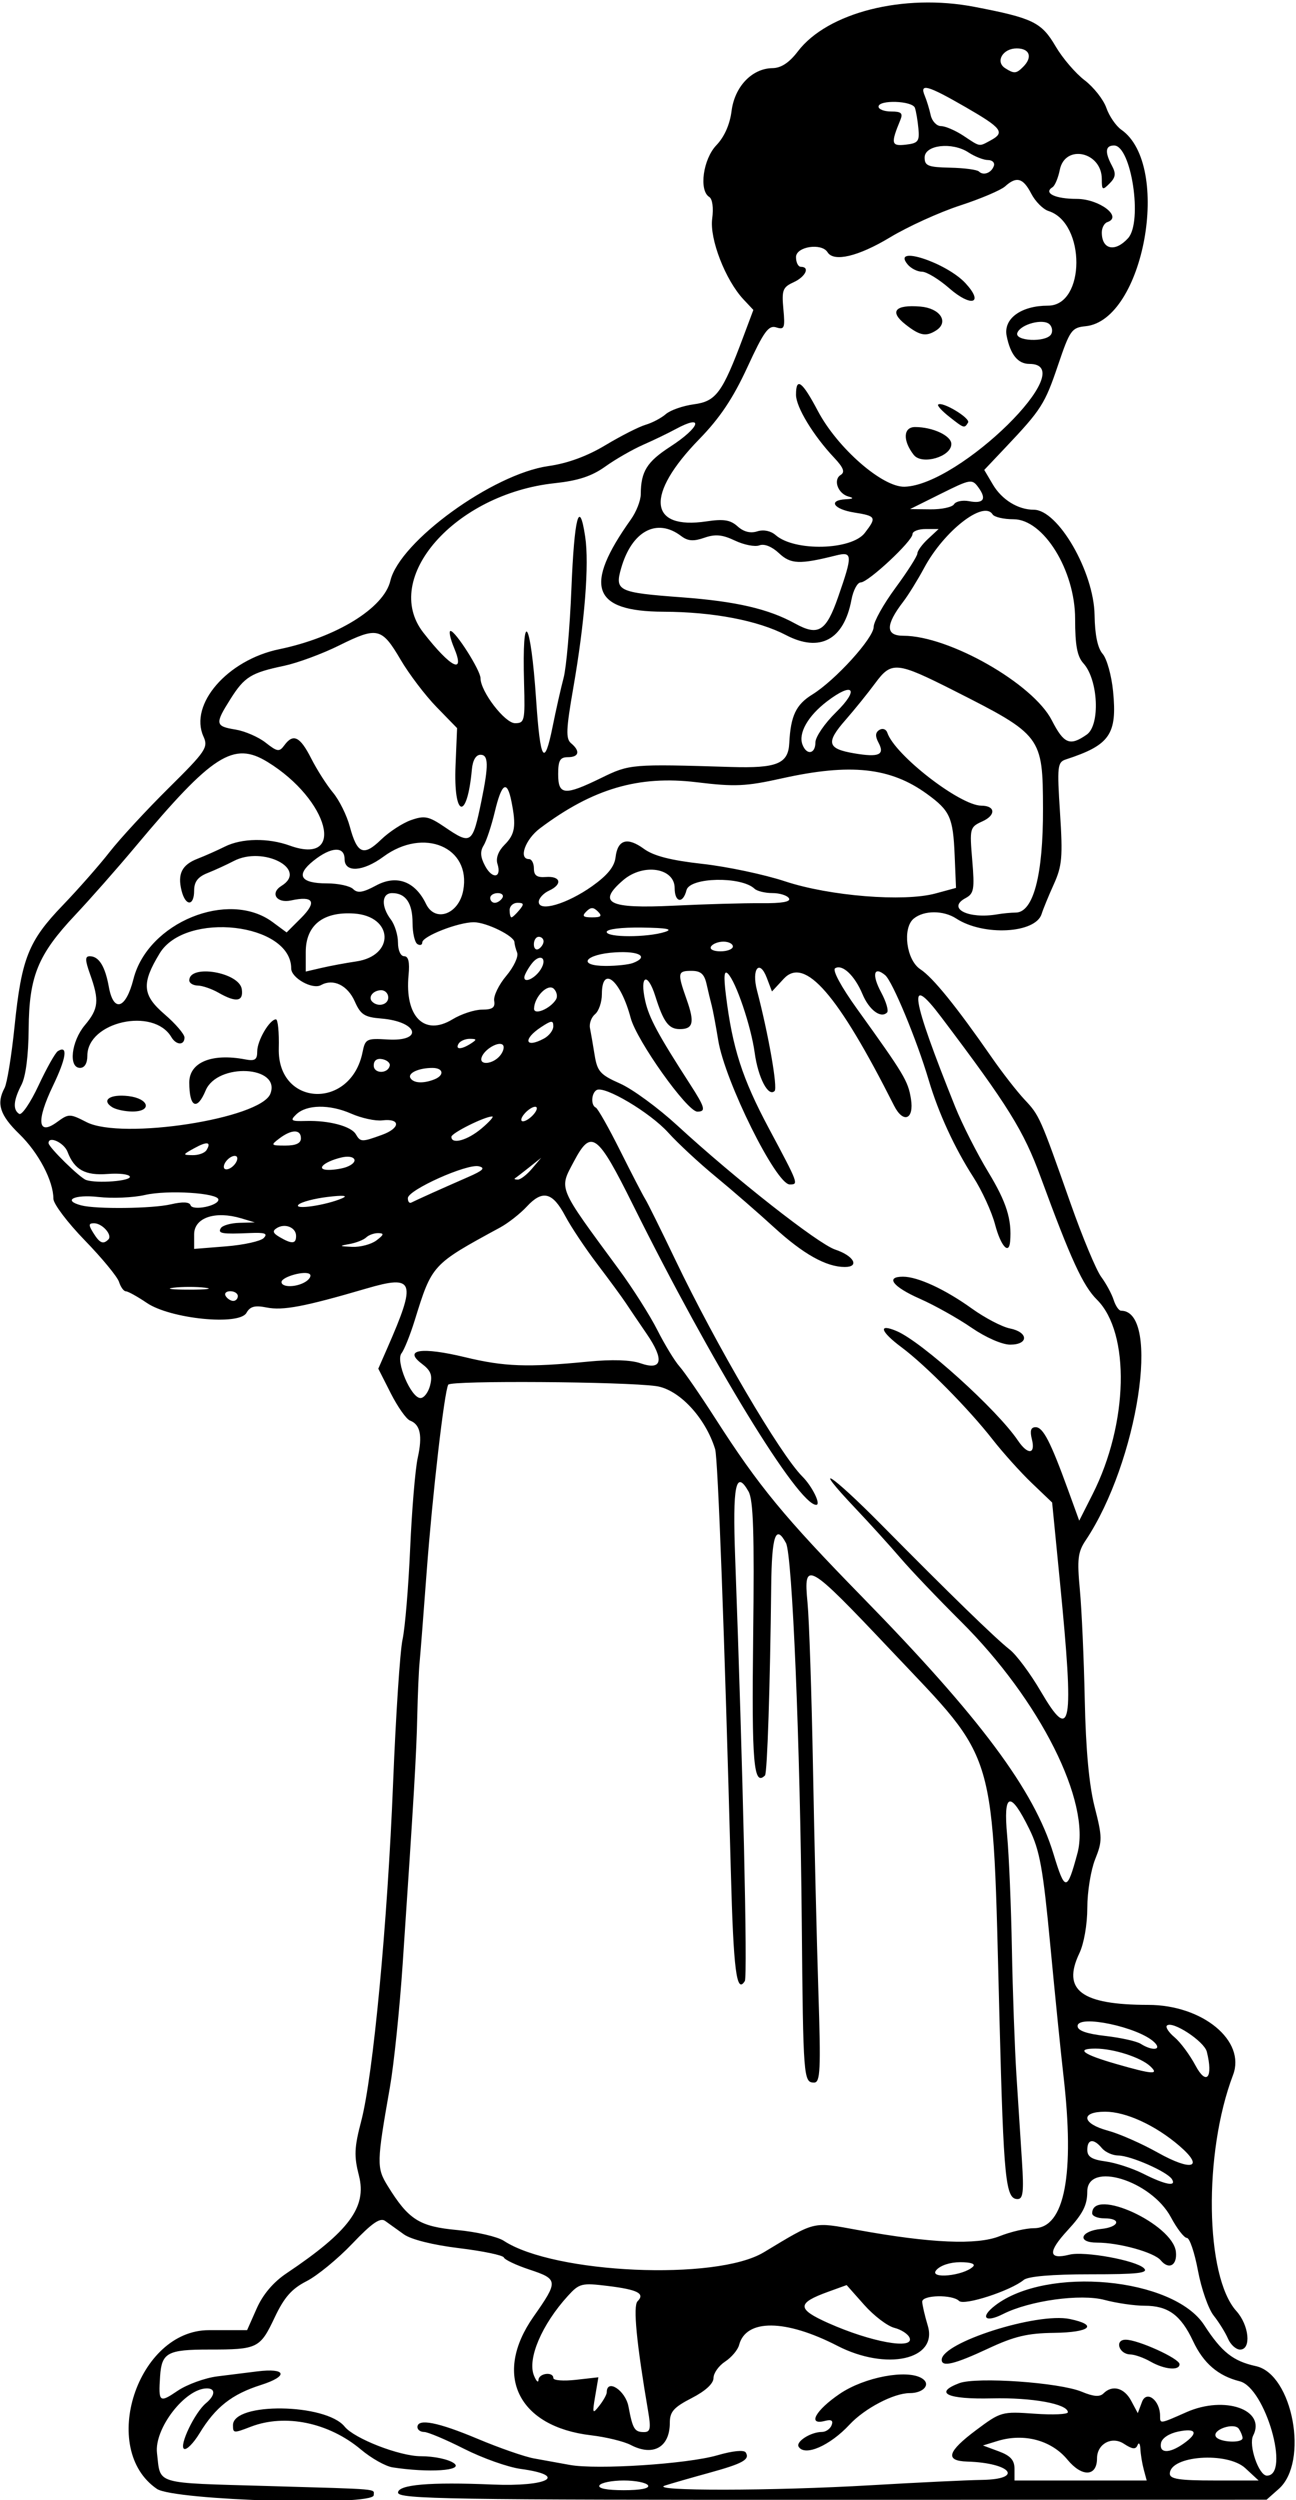 <?xml version="1.0" encoding="UTF-8"?>
<svg version="1.1" viewBox="0 0 250.31 482.81" xmlns="http://www.w3.org/2000/svg">
<path d="m30.3 480.65c-11.251-7.71-3.736-30.65 10.041-30.65h7.384l1.848-4.177c1.201-2.715 3.215-5.094 5.755-6.797 12.082-8.101 15.557-12.784 13.998-18.867-0.971-3.789-0.904-5.414 0.437-10.523 2.305-8.786 5.073-38.136 6.162-65.349 0.521-13.025 1.341-25.47 1.821-27.656 0.48-2.186 1.142-10.091 1.47-17.568 0.328-7.477 0.987-15.362 1.464-17.523 0.948-4.296 0.504-6.437-1.494-7.204-0.713-0.273-2.381-2.64-3.708-5.258l-2.413-4.761 1.733-3.955c5.701-13.009 5.266-14.245-4.046-11.518-11.989 3.51-16.1 4.29-19.263 3.658-2.271-0.454-3.19-0.208-3.889 1.042-1.399 2.499-14.688 1.166-19.252-1.931-1.812-1.23-3.629-2.236-4.038-2.236-0.409 0-1.002-0.814-1.318-1.81-0.316-0.995-3.297-4.614-6.626-8.042-3.328-3.428-6.051-7.035-6.051-8.015 0-3.444-2.873-8.905-6.574-12.497-3.765-3.654-4.479-5.876-2.859-8.903 0.484-0.904 1.352-6.255 1.929-11.891 1.345-13.138 2.683-16.502 9.293-23.373 2.976-3.094 7.059-7.734 9.071-10.312 2.013-2.578 7.147-8.138 11.41-12.356 7.169-7.093 7.672-7.839 6.717-9.935-2.825-6.201 4.626-14.795 14.622-16.864 11.047-2.287 20.222-7.935 21.471-13.218 1.794-7.588 19.78-20.636 30.544-22.158 3.692-0.522 7.458-1.903 11.009-4.037 2.969-1.784 6.452-3.554 7.742-3.933s3.049-1.308 3.912-2.064c0.862-0.756 3.309-1.608 5.438-1.894 4.267-0.572 5.484-2.233 9.492-12.946l1.973-5.273-1.908-2.036c-3.482-3.717-6.569-11.67-6.045-15.575 0.283-2.111 0.052-3.825-0.567-4.208-2.025-1.252-1.192-7.31 1.374-9.988 1.544-1.611 2.606-4.005 2.936-6.614 0.596-4.709 3.945-8.22 7.893-8.274 1.684-0.023 3.244-1.052 4.914-3.242 5.73-7.513 20.435-11.224 34.078-8.601 11.34 2.18 12.974 2.976 15.719 7.661 1.317 2.247 3.829 5.18 5.582 6.517s3.644 3.739 4.201 5.336c0.557 1.597 1.857 3.496 2.89 4.219 9.803 6.867 4.351 36.838-6.904 37.949-2.684 0.265-3.035 0.761-5.325 7.529-2.54 7.506-3.223 8.575-10.119 15.865l-4.125 4.36 1.669 2.825c1.733 2.933 4.862 4.86 7.893 4.86 4.696 0 11.618 11.986 11.746 20.341 0.059 3.832 0.591 6.385 1.562 7.5 0.81 0.93 1.716 4.183 2.013 7.229 0.811 8.314-0.62 10.381-9.101 13.146-1.649 0.538-1.732 1.282-1.147 10.324 0.551 8.523 0.4 10.254-1.206 13.805-1.01 2.233-2.065 4.805-2.344 5.715-1.159 3.774-11.237 4.317-16.494 0.89-2.47-1.611-6.236-1.609-8.203 6e-3 -2.238 1.836-1.437 8.015 1.269 9.788 2.434 1.595 6.961 7.188 13.85 17.114 1.999 2.88 4.821 6.502 6.271 8.049 2.899 3.093 2.999 3.32 8.931 20.156 2.271 6.445 4.914 12.782 5.874 14.081 0.959 1.299 2.043 3.303 2.408 4.453 0.365 1.15 1.011 2.091 1.436 2.091 7.756 0 3.236 29.282-6.845 44.354-1.504 2.249-1.668 3.648-1.116 9.537 0.356 3.796 0.782 13.368 0.947 21.271 0.201 9.617 0.833 16.456 1.911 20.678 1.493 5.847 1.5 6.587 0.096 10.097-0.834 2.083-1.516 6.296-1.516 9.362 0 3.224-0.646 6.93-1.533 8.788-3.401 7.132 0.371 9.959 13.298 9.969 10.517 8e-3 18.894 6.932 16.382 13.539-5.728 15.067-5.396 38.872 0.636 45.58 2.479 2.756 2.935 7.449 0.724 7.449-0.786 0-1.837-0.949-2.335-2.109-0.498-1.16-1.742-3.164-2.763-4.453-1.021-1.289-2.387-5.191-3.035-8.672-0.648-3.481-1.609-6.328-2.137-6.328-0.528 0-1.916-1.793-3.085-3.984-3.81-7.13-16.16-10.91-16.16-4.95 0 2.606-0.838 4.254-3.794 7.46-3.86 4.187-3.746 5.734 0.345 4.707 2.888-0.725 12.873 1.096 14.404 2.626 0.929 0.929-1.176 1.165-10.373 1.165-7.379 0-12.014 0.392-12.857 1.089-2.549 2.104-11.525 5.017-12.489 4.054-1.279-1.279-7.111-1.165-7.111 0.139 0 0.585 0.485 2.681 1.077 4.658 1.966 6.56-7.98 8.757-17.483 3.862-10.007-5.155-17.637-5.217-18.961-0.156-0.25 0.955-1.465 2.398-2.7 3.207-1.235 0.809-2.246 2.239-2.246 3.178 0 1.075-1.559 2.508-4.219 3.876-3.463 1.781-4.219 2.635-4.219 4.768 0 4.73-3.208 6.55-7.551 4.283-1.317-0.687-4.769-1.529-7.67-1.87-14.118-1.659-18.98-11.674-11.114-22.889 4.841-6.902 4.81-7.255-0.793-9.116-2.545-0.845-4.76-1.893-4.922-2.328-0.162-0.435-4.048-1.246-8.636-1.802-5.053-0.612-9.263-1.665-10.678-2.669-1.285-0.912-2.911-2.078-3.612-2.591-0.958-0.701-2.541 0.394-6.355 4.395-2.794 2.931-6.766 6.189-8.828 7.241-2.864 1.461-4.314 3.108-6.146 6.979-2.843 6.009-3.282 6.224-12.72 6.224-7.995 0-9.118 0.614-9.423 5.156-0.338 5.036-0.141 5.202 3.35 2.833 1.837-1.247 5.318-2.513 7.734-2.814s5.87-0.731 7.675-0.956c5.658-0.706 6.097 0.914 0.712 2.624-5.613 1.782-8.777 4.274-11.855 9.335-1.178 1.937-2.524 3.285-2.992 2.996-0.996-0.616 2.078-7.024 4.223-8.804 1.813-1.504 1.908-2.869 0.201-2.869-4.204 0-10.205 7.771-9.646 12.491 0.732 6.181-0.838 5.717 21.544 6.367 22.034 0.641 20.314 0.491 20.314 1.767 0 2.163-38.59 1.038-41.887-1.222zm94.886-14.95c-2.257-13.251-2.944-20.383-2.05-21.277 1.5-1.5 0.042-2.25-5.747-2.96-5.043-0.618-5.496-0.506-7.702 1.915-5.036 5.527-7.862 12.147-6.562 15.371 0.45 1.116 0.845 1.502 0.878 0.858 0.066-1.307 2.872-1.648 2.872-0.35 0 0.452 1.957 0.602 4.349 0.332l4.349-0.49-0.62 3.652c-0.576 3.394-0.519 3.524 0.808 1.832 0.785-1.001 1.427-2.161 1.427-2.578 0-2.733 3.615-0.366 4.199 2.75 0.818 4.358 1.166 4.929 3.007 4.929 1.212 0 1.351-0.702 0.792-3.984zm50.498-14.212c-0.279-0.727-1.602-1.597-2.941-1.933-1.339-0.336-3.961-2.332-5.828-4.436l-3.394-3.825-3.538 1.28c-6.116 2.211-6.115 3.331 5e-3 6.06 8.225 3.667 16.593 5.188 15.697 2.854zm12.238-13.751c0.549-0.533-0.397-0.865-2.463-0.865-1.98 0-3.881 0.636-4.641 1.553-1.447 1.747 5.265 1.096 7.104-0.689zm-40.446-2.748c10.262-6.168 9.301-5.941 18.297-4.314 14.037 2.54 22.927 2.921 27.303 1.17 2.111-0.844 5.086-1.535 6.612-1.535 5.936 0 7.924-10.311 5.698-29.556-0.476-4.112-1.614-15.394-2.53-25.072-1.408-14.88-2.035-18.348-4.057-22.462-3.686-7.498-5.051-7.09-4.276 1.279 0.352 3.798 0.765 13.655 0.917 21.905s0.546 19.219 0.876 24.375c0.33 5.156 0.812 12.645 1.07 16.641 0.379 5.842 0.212 7.266-0.848 7.266-2.322 0-2.688-3.631-3.495-34.688-1.388-53.42-0.167-49.267-20.956-71.27-16.16-17.104-16.931-17.544-16.122-9.212 0.318 3.273 0.792 17.553 1.054 31.732 0.262 14.18 0.731 33.691 1.043 43.359 0.489 15.175 0.376 17.578-0.826 17.578-2.045 0-2.107-0.802-2.382-30.938-0.317-34.738-1.825-70.969-3.049-73.256-1.983-3.705-2.745-1.478-2.853 8.334-0.21 19.246-0.764 36.109-1.201 36.546-2.198 2.198-2.582-2.311-2.285-26.807 0.243-20.012 0.037-26.397-0.904-28.046-2.456-4.303-3.086-1.175-2.573 12.762 1.51 40.985 2.421 80.901 1.867 81.797-1.601 2.591-2.19-2.025-2.701-21.174-1.211-45.382-2.49-79.784-3.032-81.538-1.889-6.116-6.985-11.561-11.401-12.181-6.229-0.874-39.629-1.106-40.141-0.279-0.755 1.222-3.08 21.387-4.19 36.341-0.593 7.992-1.204 15.797-1.356 17.344-0.153 1.547-0.352 6.188-0.444 10.312-0.162 7.333-0.641 15.466-2.815 47.812-0.589 8.766-1.702 19.523-2.474 23.906-2.565 14.573-2.586 15.524-0.424 19.022 4.039 6.535 6.1 7.842 13.443 8.524 3.725 0.346 7.77 1.283 8.989 2.081 9.698 6.355 40.994 7.751 50.166 2.239zm78.87-14.151c-0.886-1.433-7.947-4.544-10.372-4.569-1.097-0.011-2.52-0.653-3.162-1.427-1.591-1.917-2.812-1.767-2.812 0.345 0 1.315 0.876 1.869 3.516 2.224 1.934 0.26 5.203 1.324 7.266 2.365 4.267 2.153 6.503 2.579 5.565 1.061zm1.425-6.444c-4.621-3.967-10.31-6.583-14.317-6.583-4.848 0-4.514 2.305 0.53 3.66 2.191 0.588 6.516 2.49 9.609 4.227 6.625 3.718 9.12 2.94 4.177-1.303zm5.316-18.163c-0.51-2.03-6.687-6.07-7.713-5.044-0.304 0.304 0.366 1.321 1.488 2.26 1.122 0.939 2.942 3.395 4.043 5.458 2.115 3.959 3.439 2.335 2.182-2.674zm-10.933 2.797c-1.835-1.715-7.083-3.404-10.575-3.404-3.904 0-2.422 1.12 3.888 2.936 7.173 2.065 8.494 2.157 6.687 0.468zm0.804-4.616c-3.004-2.937-14.833-5.441-14.833-3.139 0 0.882 1.724 1.493 5.391 1.912 2.965 0.339 6.023 1.02 6.797 1.513 2.242 1.431 4.186 1.221 2.645-0.286zm-14.87-36.47c2.671-9.913-7.209-29.594-22.485-44.791-4.424-4.401-9.666-9.9-11.65-12.22-1.984-2.32-5.919-6.661-8.744-9.646-8.79-9.285-4.802-6.77 5.01 3.159 13.311 13.471 22.075 21.997 24.794 24.121 1.297 1.013 3.989 4.632 5.983 8.041 5.926 10.132 6.481 7.012 3.734-20.967l-1.52-15.475-3.931-3.757c-2.162-2.067-5.578-5.867-7.591-8.445-4.587-5.875-12.936-14.325-17.548-17.76-4.125-3.072-4.61-4.696-0.938-3.135 4.865 2.068 19.376 15.17 23.4 21.13 1.908 2.825 3.433 2.692 2.699-0.234-0.418-1.667-0.208-2.344 0.729-2.344 1.427 0 2.87 2.791 6.241 12.074l2.171 5.98 2.585-5.112c6.903-13.652 7.295-31.149 0.841-37.565-2.708-2.692-5.037-7.761-10.869-23.658-3.306-9.012-6.26-13.764-19.226-30.938-6.615-8.761-5.88-4.062 2.711 17.344 1.345 3.352 4.235 9.047 6.421 12.656 3.496 5.771 4.551 9.132 4.192 13.359-0.226 2.663-1.809 0.877-2.907-3.281-0.647-2.449-2.534-6.562-4.194-9.141-3.634-5.646-6.746-12.411-8.625-18.75-2.301-7.765-7.005-19.098-8.412-20.266-2.214-1.838-2.613-0.087-0.763 3.348 0.963 1.787 1.47 3.53 1.129 3.871-1.201 1.201-3.469-0.497-4.746-3.554-1.501-3.59-3.893-5.851-5.282-4.993-0.572 0.354 1.157 3.56 4.213 7.815 9.162 12.752 9.866 13.927 10.429 17.397 0.649 4-1.479 4.849-3.267 1.303-10.85-21.512-17.242-28.866-21.293-24.495l-2.279 2.459-0.993-2.611c-1.418-3.729-2.985-1.745-1.901 2.405 2.235 8.557 4.027 18.802 3.399 19.43-1.216 1.216-3.179-2.55-3.841-7.37-0.711-5.172-3.617-13.752-5.18-15.299-0.727-0.72-0.835 0.456-0.379 4.152 1.264 10.243 3.155 16.107 8.303 25.748 5.758 10.782 5.77 10.815 4.02 10.815-2.635 0-12.523-19.932-13.809-27.835-0.462-2.837-1.027-5.857-1.256-6.709-0.229-0.852-0.674-2.71-0.99-4.128-0.437-1.966-1.126-2.578-2.9-2.578-2.721 0-2.78 0.353-0.926 5.607 1.539 4.362 1.235 5.643-1.34 5.643-2.158 0-3.154-1.336-4.737-6.356-1.511-4.791-3.066-4.039-1.943 0.94 0.735 3.259 2.459 6.459 8.657 16.066 2.905 4.503 3.113 5.288 1.399 5.288-1.955 0-11.705-13.704-12.873-18.093-1.949-7.323-5.562-10.304-5.562-4.59 0 1.522-0.589 3.256-1.31 3.853-0.72 0.598-1.165 1.81-0.989 2.693 0.176 0.883 0.58 3.223 0.898 5.2 0.51 3.174 1.084 3.818 4.918 5.514 2.387 1.056 7.374 4.712 11.082 8.125 11.095 10.212 27.184 22.853 30.467 23.939 3.588 1.186 4.789 3.36 1.856 3.36-3.59 0-8.02-2.482-13.685-7.666-3.07-2.81-8.157-7.227-11.304-9.817s-7.251-6.4-9.12-8.469c-3.518-3.894-12.349-9.135-13.841-8.213-1.027 0.634-1.127 2.947-0.146 3.383 0.387 0.172 2.495 3.898 4.685 8.281s4.375 8.602 4.856 9.375c0.481 0.773 3.094 6.047 5.807 11.719 7.889 16.495 20.243 37.567 24.547 41.871 1.921 1.921 3.656 5.473 2.673 5.473-3.482 0-20.209-27.377-35.369-57.891-6.907-13.903-8.072-14.763-11.422-8.438-2.902 5.479-3.254 4.635 8.679 20.859 2.655 3.609 6 8.883 7.435 11.719 1.435 2.836 3.363 6 4.284 7.031 0.921 1.031 4.036 5.557 6.922 10.057 8.386 13.078 13.274 19.015 28.374 34.468 22.786 23.319 33.187 37.286 36.92 49.581 2.233 7.353 2.624 7.348 4.621-0.064zm-20.47-101.55c-2.628-1.808-7.105-4.316-9.949-5.573-5.245-2.32-6.735-4.265-3.266-4.265 2.86 0 8.122 2.432 13.277 6.135 2.531 1.819 5.846 3.555 7.367 3.859 3.619 0.724 3.663 3.131 0.057 3.131-1.561 0-4.73-1.391-7.485-3.286zm-104.54 11.126c0.487-1.94 0.139-2.837-1.617-4.161-3.632-2.74-0.032-3.279 8.361-1.253 7.596 1.834 12.049 1.993 23.766 0.851 4.596-0.448 8.247-0.333 10.121 0.321 4.195 1.462 4.641-0.646 1.2-5.669-1.515-2.212-3.347-4.918-4.07-6.012-0.723-1.094-3.198-4.468-5.499-7.496-2.301-3.029-5.077-7.196-6.169-9.26-2.444-4.622-4.387-5.105-7.412-1.841-1.281 1.382-3.601 3.204-5.156 4.05-13.206 7.181-13.145 7.115-16.507 17.944-0.88 2.836-2.027 5.693-2.547 6.35-1.19 1.501 1.837 8.65 3.663 8.65 0.685 0 1.525-1.113 1.867-2.473zm-37.142-17.22c0-0.516-0.658-0.938-1.462-0.938-0.804 0-1.201 0.422-0.882 0.938 0.319 0.516 0.976 0.938 1.462 0.938 0.485 0 0.882-0.422 0.882-0.938zm-6.328-1.616c-1.676-0.208-4.418-0.208-6.094 0-1.676 0.208-0.305 0.378 3.047 0.378s4.723-0.17 3.047-0.378zm19.426-1.16c0.758-0.48 1.125-1.127 0.814-1.438-0.795-0.795-5.474 0.489-5.474 1.502 0 1.09 2.898 1.05 4.66-0.065zm-8.089-8.448c0.834-0.855 0.216-1.075-2.665-0.948-5.422 0.239-6.273 0.095-5.625-0.954 0.319-0.516 1.926-0.974 3.571-1.018l2.991-0.081-2.63-0.79c-5.028-1.5-9.089-0.13-9.089 3.09v2.818l6.18-0.496c3.399-0.273 6.669-0.997 7.266-1.609zm21.766 0.472c1.445-1.093 1.52-1.383 0.367-1.406-0.799-0.016-1.854 0.356-2.344 0.828-0.49 0.472-1.945 1.047-3.234 1.279-2.082 0.373-2.023 0.435 0.524 0.548 1.577 0.07 3.687-0.492 4.688-1.249zm-51.782-0.178c0.847-0.847-1.175-3.133-2.771-3.133-1.065 0-1.088 0.339-0.128 1.875 1.237 1.981 1.892 2.265 2.899 1.258zm36.258-0.68c0-1.637-2.124-2.511-3.713-1.529-0.911 0.563-0.778 0.986 0.554 1.76 2.371 1.378 3.159 1.32 3.159-0.23zm-24.183-6.108c2.275-0.529 3.586-0.47 3.799 0.17 0.378 1.133 5.383 0.129 5.383-1.081 0-1.29-9.797-1.907-14.2-0.893-2.245 0.517-6.297 0.689-9.004 0.383-4.625-0.523-7 0.654-3.281 1.626 2.894 0.756 13.715 0.628 17.302-0.205zm33.089-1.171c1.209-0.528 0.209-0.619-2.812-0.258-2.578 0.308-5.109 0.98-5.625 1.494-1.063 1.058 5.326 0.123 8.438-1.235zm17.344-1.012c1.805-0.811 4.969-2.211 7.031-3.111 2.837-1.238 3.327-1.738 2.011-2.052-2.283-0.545-13.672 4.561-13.705 6.144-0.014 0.675 0.291 1.062 0.678 0.861 0.387-0.202 2.18-1.03 3.984-1.841zm-58.357-3.163c-0.13-0.459-2.047-0.692-4.261-0.518-4.364 0.342-6.454-0.804-7.769-4.262-0.68-1.79-3.676-3.17-3.676-1.7 0 0.783 6.053 6.722 7.265 7.129 2.104 0.706 8.681 0.197 8.44-0.653zm77.665-1.537 1.786-2.109-2.344 1.865c-1.289 1.026-2.519 1.975-2.734 2.109-0.215 0.134 0.036 0.244 0.558 0.244 0.522 0 1.752-0.949 2.734-2.109zm-56.984-1.582c0.234-0.703-0.117-1.055-0.82-0.82-0.677 0.226-1.415 0.964-1.641 1.641-0.234 0.703 0.117 1.055 0.82 0.82 0.677-0.226 1.415-0.964 1.641-1.641zm21.193 1.247c2.57-0.986 1.66-2.49-1.095-1.81-3.429 0.847-4.958 2.379-2.374 2.379 1.092 0 2.653-0.256 3.469-0.569zm-27.072-3.243c0.999-1.617 0.123-1.75-2.384-0.363-2.259 1.25-2.269 1.298-0.288 1.329 1.13 0.018 2.332-0.417 2.672-0.967zm18.238-2.29c0-1.771-1.8-1.758-4.164 0.03-1.723 1.303-1.66 1.376 1.172 1.376 2.034 0 2.992-0.45 2.992-1.406zm15.65-0.662c3.591-1.298 3.639-3.229 0.07-2.8-1.318 0.159-4.024-0.427-6.012-1.302-4.18-1.839-8.634-1.769-10.629 0.167-1.216 1.18-0.982 1.336 1.875 1.252 4.428-0.131 8.73 1.005 9.639 2.544 0.915 1.55 1.138 1.556 5.057 0.139zm19.208-1.213c1.532-1.289 2.473-2.344 2.091-2.344-1.451 0-7.887 3.208-7.887 3.93 0 1.536 3.091 0.689 5.796-1.587zm-76.262-1.246c6.829 3.482 33.655-0.666 35.506-5.49 2.076-5.41-10.246-6.026-12.502-0.625-1.67 3.998-3.163 3.27-3.163-1.544 0-3.893 4.349-5.69 10.79-4.459 1.9 0.363 2.335 0.073 2.335-1.559 0-2.079 2.396-6.172 3.613-6.172 0.382 0 0.629 2.52 0.55 5.601-0.291 11.293 13.941 11.928 16.182 0.722 0.51-2.55 0.776-2.684 4.797-2.437 7.11 0.437 5.907-3.468-1.247-4.051-3.169-0.258-3.937-0.757-5.048-3.278-1.385-3.145-4.168-4.496-6.534-3.172-1.643 0.919-5.75-1.375-5.75-3.211 0-8.777-20.418-11.123-25.407-2.92-3.538 5.817-3.36 8.059 0.932 11.752 2.133 1.835 3.872 3.864 3.864 4.508-0.019 1.557-1.605 1.496-2.546-0.098-3.433-5.813-16.218-2.964-16.218 3.613 0 1.458-0.531 2.344-1.406 2.344-2.283 0-1.701-5.131 0.938-8.267 2.64-3.138 2.805-4.741 1.007-9.78-0.995-2.788-1.01-3.516-0.074-3.516 1.765 0 2.966 1.928 3.686 5.918 0.91 5.046 3.285 4.284 4.759-1.527 2.769-10.918 18.344-17.291 26.863-10.992l2.716 2.008 2.798-2.798c3.112-3.112 2.412-4.339-1.934-3.385-2.801 0.615-4.131-1.409-1.852-2.817 5.208-3.219-3.546-7.764-9.23-4.793-1.369 0.715-3.649 1.761-5.066 2.324-1.86 0.738-2.578 1.681-2.578 3.387 0 3.048-1.664 3.064-2.427 0.022-0.817-3.255 0.062-5.005 3.104-6.183 1.432-0.555 3.799-1.606 5.258-2.336 3.251-1.625 8.354-1.705 12.528-0.196 10.957 3.962 7.574-8.852-4.258-16.132-6.607-4.065-10.637-1.486-25.573 16.369-3.469 4.146-8.689 10.07-11.6 13.164-7.218 7.67-8.915 11.828-8.995 22.047-0.04 5.13-0.561 9.154-1.394 10.76-1.553 2.993-1.692 4.828-0.427 5.61 0.497 0.307 2.179-2.171 3.739-5.508s3.234-6.312 3.72-6.612c2.006-1.24 1.651 1.293-0.939 6.688-3.266 6.804-2.948 9.728 0.764 7.024 2.286-1.665 2.463-1.665 5.721-4e-3zm4.955-2.883c-2.159-1.368-0.43-2.563 3.11-2.15 4.03 0.47 4.676 3.005 0.76 2.983-1.418-7e-3 -3.159-0.383-3.87-0.833zm20.512-22.12c-1.289-0.737-3.082-1.355-3.984-1.373-0.902-0.018-1.641-0.468-1.641-1 0-3.193 9.672-1.571 10.143 1.702 0.348 2.412-1.098 2.627-4.518 0.672zm60.938 23.438c0.651-0.784 0.753-1.406 0.23-1.406-0.516 0-1.463 0.633-2.105 1.406-0.651 0.784-0.753 1.406-0.23 1.406 0.516 0 1.463-0.633 2.105-1.406zm-19.295-6.663c2.062-0.791 1.858-2.243-0.315-2.243-2.652 0-4.828 1.014-4.235 1.973 0.602 0.974 2.434 1.082 4.55 0.27zm-8.546-2.699c0.102-0.509-0.553-1.067-1.456-1.241-1.026-0.198-1.641 0.262-1.641 1.228 0 1.631 2.771 1.643 3.096 0.013zm21.297-1.911c0.652-0.786 0.895-1.72 0.539-2.076-0.782-0.782-3.582 0.859-4.095 2.4-0.534 1.602 2.162 1.357 3.557-0.324zm-5.648-2.33c1.212-0.783 1.187-0.911-0.179-0.923-0.872-8e-3 -1.846 0.408-2.165 0.923-0.733 1.187 0.508 1.187 2.344 0zm14.124-0.97c0.997-0.534 1.813-1.598 1.813-2.365 0-1.197-0.332-1.177-2.344 0.141-3.581 2.346-3.141 4.189 0.53 2.225zm-17.662-3.713c1.688-1.029 4.256-1.873 5.707-1.875 2.027-3e-3 2.57-0.397 2.349-1.705-0.159-0.936 0.892-3.104 2.335-4.819s2.39-3.725 2.104-4.469c-0.285-0.743-0.519-1.648-0.519-2.01 0-1.207-5.412-3.876-7.86-3.876-3.033 0-9.952 2.717-9.952 3.907 0 0.49-0.422 0.63-0.938 0.312s-0.938-2.158-0.938-4.087c0-3.831-1.318-5.757-3.938-5.757-2.046 0-2.172 2.561-0.251 5.101 0.757 1.001 1.376 3.005 1.376 4.453 0 1.511 0.51 2.633 1.197 2.633 0.825 0 1.089 1.133 0.848 3.654-0.764 8.016 3.045 11.85 8.479 8.537zm19.998-3.84c0.345-0.558 0.159-1.482-0.413-2.054-1.126-1.126-3.772 1.51-3.829 3.814-0.034 1.361 3.123 0.051 4.242-1.76zm-32.4-0.38c0-0.773-0.608-1.406-1.351-1.406-1.566 0-2.623 1.338-1.749 2.213 1.121 1.11 3.1 0.6 3.1-0.81zm29.431-5.402c1.418-2.248-0.144-3.221-1.755-1.093-0.752 0.994-1.38 2.158-1.397 2.588-0.047 1.22 2.073 0.214 3.151-1.495zm-35.624-1.56c7.548-1.113 7.185-8.755-0.439-9.254-5.979-0.391-9.305 2.272-9.305 7.452v3.756l3.047-0.708c1.676-0.389 4.69-0.95 6.697-1.246zm53.46 0.299c3.124-1.199 1.276-2.329-3.365-2.058-5.945 0.347-7.566 2.627-1.869 2.627 2.063 0 4.419-0.256 5.234-0.569zm-17.27-4.18c0-0.485-0.422-0.882-0.938-0.882-0.516 0-0.938 0.658-0.938 1.462 0 0.804 0.422 1.201 0.938 0.882 0.516-0.319 0.938-0.976 0.938-1.462zm36.562 0.993c0-0.516-0.819-0.938-1.82-0.938s-2.08 0.422-2.399 0.938c-0.329 0.532 0.459 0.938 1.82 0.938 1.319 0 2.399-0.422 2.399-0.938zm-13.12-2.81c1.667-0.534 0.38-0.778-4.453-0.844-3.969-0.055-6.797 0.297-6.797 0.844 0 1.094 7.833 1.094 11.25 0zm-38.962-8.002c1.57-8.37-7.634-12.269-15.413-6.529-3.941 2.907-7.5 3.13-7.5 0.469 0-2.54-2.611-2.402-6.011 0.318-3.479 2.784-2.537 4.369 2.597 4.369 2.187 0 4.471 0.495 5.075 1.099 0.84 0.84 1.883 0.677 4.43-0.695 3.955-2.13 7.537-0.807 9.635 3.557 1.761 3.662 6.322 2.019 7.186-2.588zm10.837 3.783c0.956-1.152 0.892-1.406-0.354-1.406-0.837 0-1.521 0.633-1.521 1.406 0 0.773 0.159 1.406 0.354 1.406 0.195 0 0.879-0.633 1.521-1.406zm15.18 0.28c-0.875-0.875-1.375-0.875-2.25 0s-0.625 1.125 1.125 1.125 2-0.25 1.125-1.125zm80.705 0.2c3.401-0.026 5.294-7.252 5.257-20.068-0.04-13.958-0.237-14.218-17.244-22.819-11.028-5.577-12.02-5.671-15.151-1.427-1.429 1.936-4.009 5.132-5.733 7.101-3.851 4.399-3.554 5.572 1.637 6.458 4.812 0.821 5.987 0.306 4.716-2.07-0.666-1.245-0.614-1.964 0.177-2.453 0.622-0.384 1.302-0.142 1.531 0.545 1.431 4.294 14.025 14.064 18.159 14.087 2.722 0.015 2.856 1.823 0.224 3.022-2.455 1.119-2.503 1.298-1.983 7.5 0.473 5.641 0.328 6.464-1.287 7.328-3.679 1.969 0.517 4.107 6.149 3.133 1.031-0.178 2.628-0.33 3.549-0.337zm-81.82-5.1c2.955-2.098 4.309-3.768 4.521-5.573 0.401-3.425 2.271-3.978 5.493-1.625 1.868 1.364 5.181 2.213 11.304 2.896 4.764 0.531 11.936 2.048 15.938 3.37 8.623 2.85 22.932 4.003 29.055 2.343l3.966-1.076-0.262-6.297c-0.304-7.31-0.888-8.608-5.329-11.835-7.082-5.146-14.78-5.971-28.09-3.009-6.904 1.537-9.036 1.633-16.406 0.737-11.219-1.363-20.068 1.238-30.268 8.898-2.851 2.141-4.201 5.943-2.109 5.943 0.516 0 0.938 0.818 0.938 1.817 0 1.351 0.589 1.772 2.293 1.641 2.893-0.223 3.294 1.401 0.648 2.624-1.102 0.509-2.003 1.492-2.003 2.184 0 2.007 5.482 0.392 10.312-3.039zm32.674 3.288c4.006 0.037 5.753-0.273 5.335-0.948-0.341-0.552-1.777-1.004-3.19-1.004s-2.97-0.379-3.46-0.843c-2.572-2.434-12.51-2.222-13.138 0.28-0.674 2.687-2.284 2.407-2.284-0.397 0-3.927-6.076-4.862-9.948-1.532-5.11 4.396-2.851 5.541 9.716 4.927 6.058-0.296 13.694-0.514 16.97-0.483zm-50.019-1.01c0.319-0.516-0.078-0.938-0.882-0.938-0.804 0-1.462 0.422-1.462 0.938 0 0.516 0.397 0.938 0.882 0.938s1.143-0.422 1.462-0.938zm-0.947-6.593c-0.345-1.088 0.172-2.475 1.368-3.671 2.034-2.034 2.287-3.619 1.337-8.368-0.849-4.247-1.877-3.61-3.215 1.992-0.647 2.707-1.618 5.634-2.158 6.505-0.709 1.143-0.63 2.241 0.286 3.952 1.413 2.64 3.25 2.324 2.382-0.41zm-16.67-8.451c2.613-0.911 3.405-0.744 6.529 1.379 5.079 3.452 5.338 3.265 7.048-5.084 1.414-6.901 1.374-8.906-0.179-8.906-0.88 0-1.502 1.052-1.663 2.812-0.919 10.058-3.584 9.41-3.159-0.768l0.3-7.185-3.969-4.078c-2.183-2.243-5.308-6.36-6.945-9.148-3.646-6.21-4.488-6.404-11.894-2.73-3.24 1.608-8.014 3.371-10.609 3.919-6.392 1.349-7.647 2.127-10.356 6.418-3.031 4.801-2.957 5.256 0.966 5.893 1.813 0.294 4.435 1.431 5.828 2.527 2.259 1.777 2.648 1.833 3.604 0.525 1.727-2.362 3.039-1.726 5.193 2.518 1.112 2.191 3.008 5.164 4.213 6.605s2.668 4.394 3.25 6.562c1.42 5.284 2.653 5.8 6.032 2.525 1.559-1.511 4.173-3.214 5.809-3.784zm36.715-8.134c5.479-2.68 5.82-2.709 25.061-2.117 8.865 0.273 11.058-0.62 11.257-4.585 0.266-5.292 1.289-7.455 4.449-9.409 4.452-2.752 11.855-10.91 11.855-13.066 0-0.997 1.898-4.391 4.219-7.543 2.32-3.152 4.219-6.135 4.219-6.629 0-0.494 0.923-1.758 2.052-2.81l2.052-1.911h-2.521c-1.386 0-2.521 0.442-2.521 0.982 0 1.347-8.558 9.33-10.001 9.33-0.64 0-1.447 1.507-1.792 3.348-1.451 7.735-6.082 10.242-12.622 6.834-5.442-2.837-14.079-4.486-23.693-4.524-13.77-0.055-15.48-4.906-6.282-17.824 1.04-1.46 1.896-3.644 1.903-4.854 0.026-4.406 1.178-6.266 5.694-9.193 5.843-3.786 6.629-6.436 1-3.37-1.369 0.745-4.176 2.098-6.238 3.006-2.062 0.908-5.352 2.798-7.31 4.2-2.6 1.862-5.234 2.728-9.77 3.214-19.258 2.062-33.566 18.354-25.357 28.871 5.319 6.815 8.134 8.213 5.934 2.947-0.754-1.805-1.065-3.281-0.691-3.281 0.954 0 5.787 7.61 5.787 9.113 0 2.57 4.699 8.7 6.67 8.7 1.845 0 1.946-0.446 1.742-7.734-0.418-14.889 1.269-12.521 2.338 3.282 0.8 11.82 1.579 13.069 3.181 5.099 0.641-3.192 1.596-7.426 2.121-9.41 0.525-1.984 1.202-9.698 1.503-17.143 0.566-13.981 1.533-17.648 2.664-10.108 0.798 5.319-0.08 16.463-2.303 29.228-1.393 8.005-1.464 9.795-0.42 10.662 1.814 1.506 1.542 2.687-0.62 2.687-1.518 0-1.875 0.625-1.875 3.281 0 4.085 1.232 4.192 8.316 0.727zm41.37-6.87c0-1.052 1.78-3.657 3.957-5.79 4.591-4.5 3.38-6.013-1.707-2.133-3.703 2.824-5.594 6.159-4.746 8.369 0.809 2.108 2.496 1.806 2.496-0.446zm52.405-1.502c2.631-1.843 2.224-10.59-0.639-13.755-1.21-1.337-1.609-3.469-1.609-8.591 0-9.369-6.101-19.24-11.89-19.24-1.907 0-3.728-0.422-4.047-0.938-1.721-2.785-9.39 3.202-13.208 10.312-1.246 2.32-3.073 5.273-4.061 6.562-3.442 4.493-3.431 6.562 0.034 6.562 8.817 0 25.044 9.243 28.675 16.334 2.339 4.567 3.487 5.035 6.746 2.752zm-48.014-26.586c2.824-8.108 2.788-8.81-0.406-8.011-7.058 1.766-8.754 1.699-11.026-0.436-1.361-1.279-2.842-1.871-3.778-1.512-0.847 0.325-2.969-0.088-4.717-0.917-2.45-1.163-3.808-1.288-5.932-0.547-2.09 0.728-3.169 0.646-4.471-0.341-4.697-3.56-9.522-0.969-11.584 6.221-1.259 4.389-0.615 4.699 11.689 5.617 10.538 0.786 16.764 2.229 21.952 5.088 4.444 2.448 5.95 1.508 8.273-5.161zm5.146-12.359c2.325-3.022 2.201-3.261-2.037-3.939-4.016-0.642-5.13-2.381-1.641-2.561 1.457-0.075 1.627-0.237 0.549-0.522-2.051-0.543-3.043-3.239-1.534-4.172 0.884-0.546 0.558-1.403-1.279-3.356-4.026-4.281-7.345-9.761-7.345-12.128 0-3.499 1.189-2.62 4.219 3.12 3.781 7.163 12.473 14.758 16.752 14.636 10.651-0.302 34.433-23.72 24.089-23.72-2.199 0-3.653-1.796-4.375-5.403-0.665-3.326 2.782-5.847 7.997-5.847 7.241 0 7.313-15.982 0.083-18.277-1.051-0.333-2.549-1.842-3.33-3.352-1.577-3.05-2.842-3.403-5.048-1.407-0.814 0.737-4.736 2.402-8.716 3.701-3.98 1.299-10.071 4.072-13.535 6.161-6.089 3.673-10.842 4.802-12.042 2.861-1.149-1.859-6.094-1.098-6.094 0.938 0 1.031 0.422 1.875 0.938 1.875 1.819 0 0.908 1.929-1.411 2.985-2.087 0.951-2.305 1.525-1.965 5.171 0.343 3.673 0.199 4.043-1.383 3.54-1.479-0.469-2.386 0.783-5.574 7.7-2.764 5.997-5.309 9.801-9.288 13.885-10.457 10.734-9.846 17.566 1.421 15.876 3.289-0.493 4.599-0.28 5.982 0.971 1.154 1.044 2.471 1.381 3.78 0.965 1.236-0.392 2.615-0.111 3.583 0.731 3.663 3.186 14.632 2.909 17.204-0.433zm9.46-15.059c-2.16-2.767-2.05-5.391 0.25-5.391 3.419 0 7.005 1.68 7.005 3.281 0 2.458-5.684 4.111-7.25 2.109zm6.858-7.372c-1.386-1.09-2.355-2.147-2.154-2.348 0.723-0.723 6.303 2.622 5.781 3.466-0.716 1.159-0.743 1.151-3.627-1.118zm-8.455-17.826c-3.173-2.496-2.045-3.862 2.856-3.459 3.839 0.315 5.601 2.999 3.036 4.625-1.949 1.235-3.14 0.999-5.892-1.166zm8.456-6.99c-2.02-1.761-4.39-3.202-5.28-3.202-0.882 0-2.129-0.633-2.771-1.406-3.194-3.848 7.489-0.372 11.191 3.642 3.617 3.922 1.124 4.689-3.144 0.967zm0.914 41.71c0.349-0.564 1.649-0.832 2.89-0.594 2.822 0.54 3.465-0.402 1.814-2.66-1.225-1.675-1.511-1.627-7.236 1.222l-5.96 2.966 3.929 0.046c2.161 0.025 4.214-0.416 4.563-0.98zm18.746-32.806c0.346-0.561 0.221-1.428-0.278-1.927-1.199-1.199-5.594-0.055-6.238 1.624-0.622 1.62 5.525 1.905 6.516 0.302zm14.874-18.585c2.85-3.15 0.615-17.896-2.713-17.896-1.689 0-1.819 1.271-0.4 3.921 0.806 1.506 0.705 2.247-0.469 3.421-1.372 1.372-1.498 1.3-1.498-0.859 0-5.267-7.104-6.821-8.113-1.775-0.312 1.558-0.941 3.063-1.398 3.346-1.832 1.132 0.49 2.26 4.654 2.26 4.367 0 8.956 3.478 5.923 4.489-0.586 0.195-1.065 1.093-1.065 1.996 0 3.318 2.57 3.874 5.08 1.099zm-25.92-13.97c0.204-0.612-0.312-1.113-1.146-1.113-0.835 0-2.527-0.662-3.762-1.471-3.166-2.075-8.471-1.458-8.471 0.985 0 1.604 0.674 1.873 4.929 1.961 2.711 0.056 5.216 0.389 5.566 0.739 0.862 0.862 2.428 0.264 2.883-1.101zm-14.58-7.207c-0.147-1.547-0.45-3.34-0.674-3.984-0.48-1.384-7.027-1.602-7.027-0.234 0 0.516 1.1 0.938 2.444 0.938 1.96 0 2.31 0.325 1.769 1.641-1.881 4.569-1.767 5.084 1.049 4.762 2.387-0.273 2.675-0.642 2.439-3.122zm13.923 2.311c2.868-1.535 2.242-2.37-4.832-6.449-7.326-4.224-8.906-4.664-7.866-2.19 0.379 0.902 0.895 2.59 1.147 3.75 0.252 1.16 1.147 2.112 1.989 2.116 0.842 0.003 2.797 0.844 4.344 1.869 3.307 2.19 2.936 2.126 5.218 0.905zm6.31-14.217c1.87-1.87 1.277-3.562-1.248-3.562-2.699 0-4.192 2.579-2.217 3.83 1.73 1.095 2.133 1.064 3.465-0.268zm-120.74 468.47c0-1.55 6.161-2.08 18.221-1.567 10.776 0.458 14.775-1.746 5.471-3.015-2.461-0.336-7.373-2.079-10.915-3.874-3.542-1.795-7.023-3.263-7.734-3.263-0.711 0-1.293-0.422-1.293-0.938 0-1.731 3.963-0.96 11.618 2.26 4.181 1.759 9.078 3.463 10.882 3.788 1.805 0.324 4.923 0.889 6.929 1.255 5.253 0.958 22.689-0.179 28.487-1.859 2.992-0.867 5.164-1.082 5.496-0.545 0.846 1.368-0.553 2.141-7.162 3.958-3.352 0.921-7.148 2.014-8.438 2.428-3.399 1.092 20.858 1.054 39.844-0.063 8.766-0.515 18.383-0.977 21.372-1.026 8.176-0.133 5.636-3.282-2.857-3.542-4.346-0.133-3.825-1.924 1.772-6.104 4.716-3.521 4.956-3.588 11.25-3.138 3.537 0.253 6.431 0.127 6.431-0.28 0-1.609-6.894-2.868-14.678-2.681-8.598 0.207-11.286-1.04-6.316-2.93 3.333-1.267 19.386-0.146 23.695 1.654 2.249 0.94 3.462 1.034 4.172 0.323 1.71-1.71 4.003-1.108 5.347 1.403l1.287 2.405 0.811-2.17c0.875-2.341 3.494-0.319 3.494 2.696 0 1.566-0.098 1.58 5.1-0.72 7.397-3.272 15.423-0.452 12.876 4.525-0.938 1.834 1.084 7.734 2.651 7.734 4.577 0-0.308-16.98-5.242-18.218-4.177-1.048-7.001-3.476-9.006-7.743-2.381-5.066-4.828-6.851-9.387-6.851-1.94 0-5.411-0.504-7.712-1.119-4.622-1.236-14.497 0.134-19.602 2.72-3.482 1.764-4.524 0.65-1.54-1.645 9.988-7.68 34.438-5.39 40.382 3.783 3.391 5.233 5.563 6.956 9.996 7.929 7.107 1.561 10.264 18.522 4.412 23.702l-2.36 2.089-83.878 0.021c-73.937 0.02-83.865-0.14-83.865-1.38zm48.285-1.41c-0.319-0.516-2.428-0.938-4.688-0.938-2.259 0-4.369 0.422-4.688 0.938-0.36 0.583 1.415 0.938 4.688 0.938s5.048-0.355 4.688-0.938zm95.747-3.047c-0.311-1.16-0.604-2.953-0.652-3.984-0.048-1.031-0.296-1.359-0.552-0.727-0.352 0.868-0.993 0.802-2.633-0.273-2.34-1.533-5.192 0.02-5.192 2.828 0 3.527-2.894 3.657-5.697 0.257-3.108-3.77-8.408-5.189-13.522-3.619l-2.812 0.864 3.047 1.131c2.278 0.845 3.047 1.699 3.047 3.383v2.252h25.532zm19.62-0.265c-3.496-3.24-14.586-2.427-14.586 1.069 0 1.021 1.87 1.306 8.574 1.306h8.574zm-11.982-4.71c2.979-2.086 2.573-3.091-0.958-2.369-1.792 0.367-3.168 1.28-3.35 2.225-0.385 1.999 1.566 2.064 4.308 0.144zm11.444-1.119c-7e-3 -0.387-0.324-1.177-0.703-1.757-0.875-1.338-5.279 0.163-4.444 1.515 0.672 1.088 5.168 1.3 5.147 0.242zm-164.17 5.667c-1.359-0.209-4.101-1.754-6.094-3.432-6.215-5.22-14.629-6.97-21.271-4.42-3.352 1.29-3.455 1.28-3.455-0.3 0-4.462 17.915-4.229 21.562 0.281 1.88 2.324 10.618 5.721 14.713 5.721 2.607 0 5.408 0.599 6.436 1.376 1.868 1.413-4.892 1.853-11.9 0.775zm78.436-3.979c-0.607-0.983 2.344-2.86 4.497-2.86 0.752 0 1.592-0.585 1.867-1.3 0.35-0.912-0.04-1.159-1.306-0.828-3.437 0.899-1.808-2.055 2.891-5.243 4.753-3.224 12.973-4.768 15.866-2.98 1.794 1.109 0.344 2.852-2.373 2.852-3.078 0-8.71 2.951-11.626 6.092-3.78 4.07-8.633 6.181-9.815 4.268zm67.94-16.453c-1.289-0.737-3.037-1.355-3.884-1.373-2.212-0.048-3.091-2.846-0.893-2.846 2.397 0 10.402 3.641 10.402 4.731 0 1.3-2.919 1.034-5.625-0.513zm-40.312-0.338c0-3.334 18.4-9.196 24.733-7.88 5.577 1.159 3.958 2.586-3.033 2.675-5.142 0.065-7.69 0.674-12.762 3.047-6.432 3.01-8.939 3.615-8.939 2.159zm42.3-19.214c-1.28-1.543-8.039-3.417-12.324-3.417-3.901 0-3.222-2.24 0.8-2.638 3.51-0.347 4.034-2.05 0.631-2.05-1.289 0-2.344-0.435-2.344-0.967 0-5.09 15.598 2.075 16.168 7.426 0.28 2.632-1.351 3.548-2.93 1.645z"/>
</svg>
